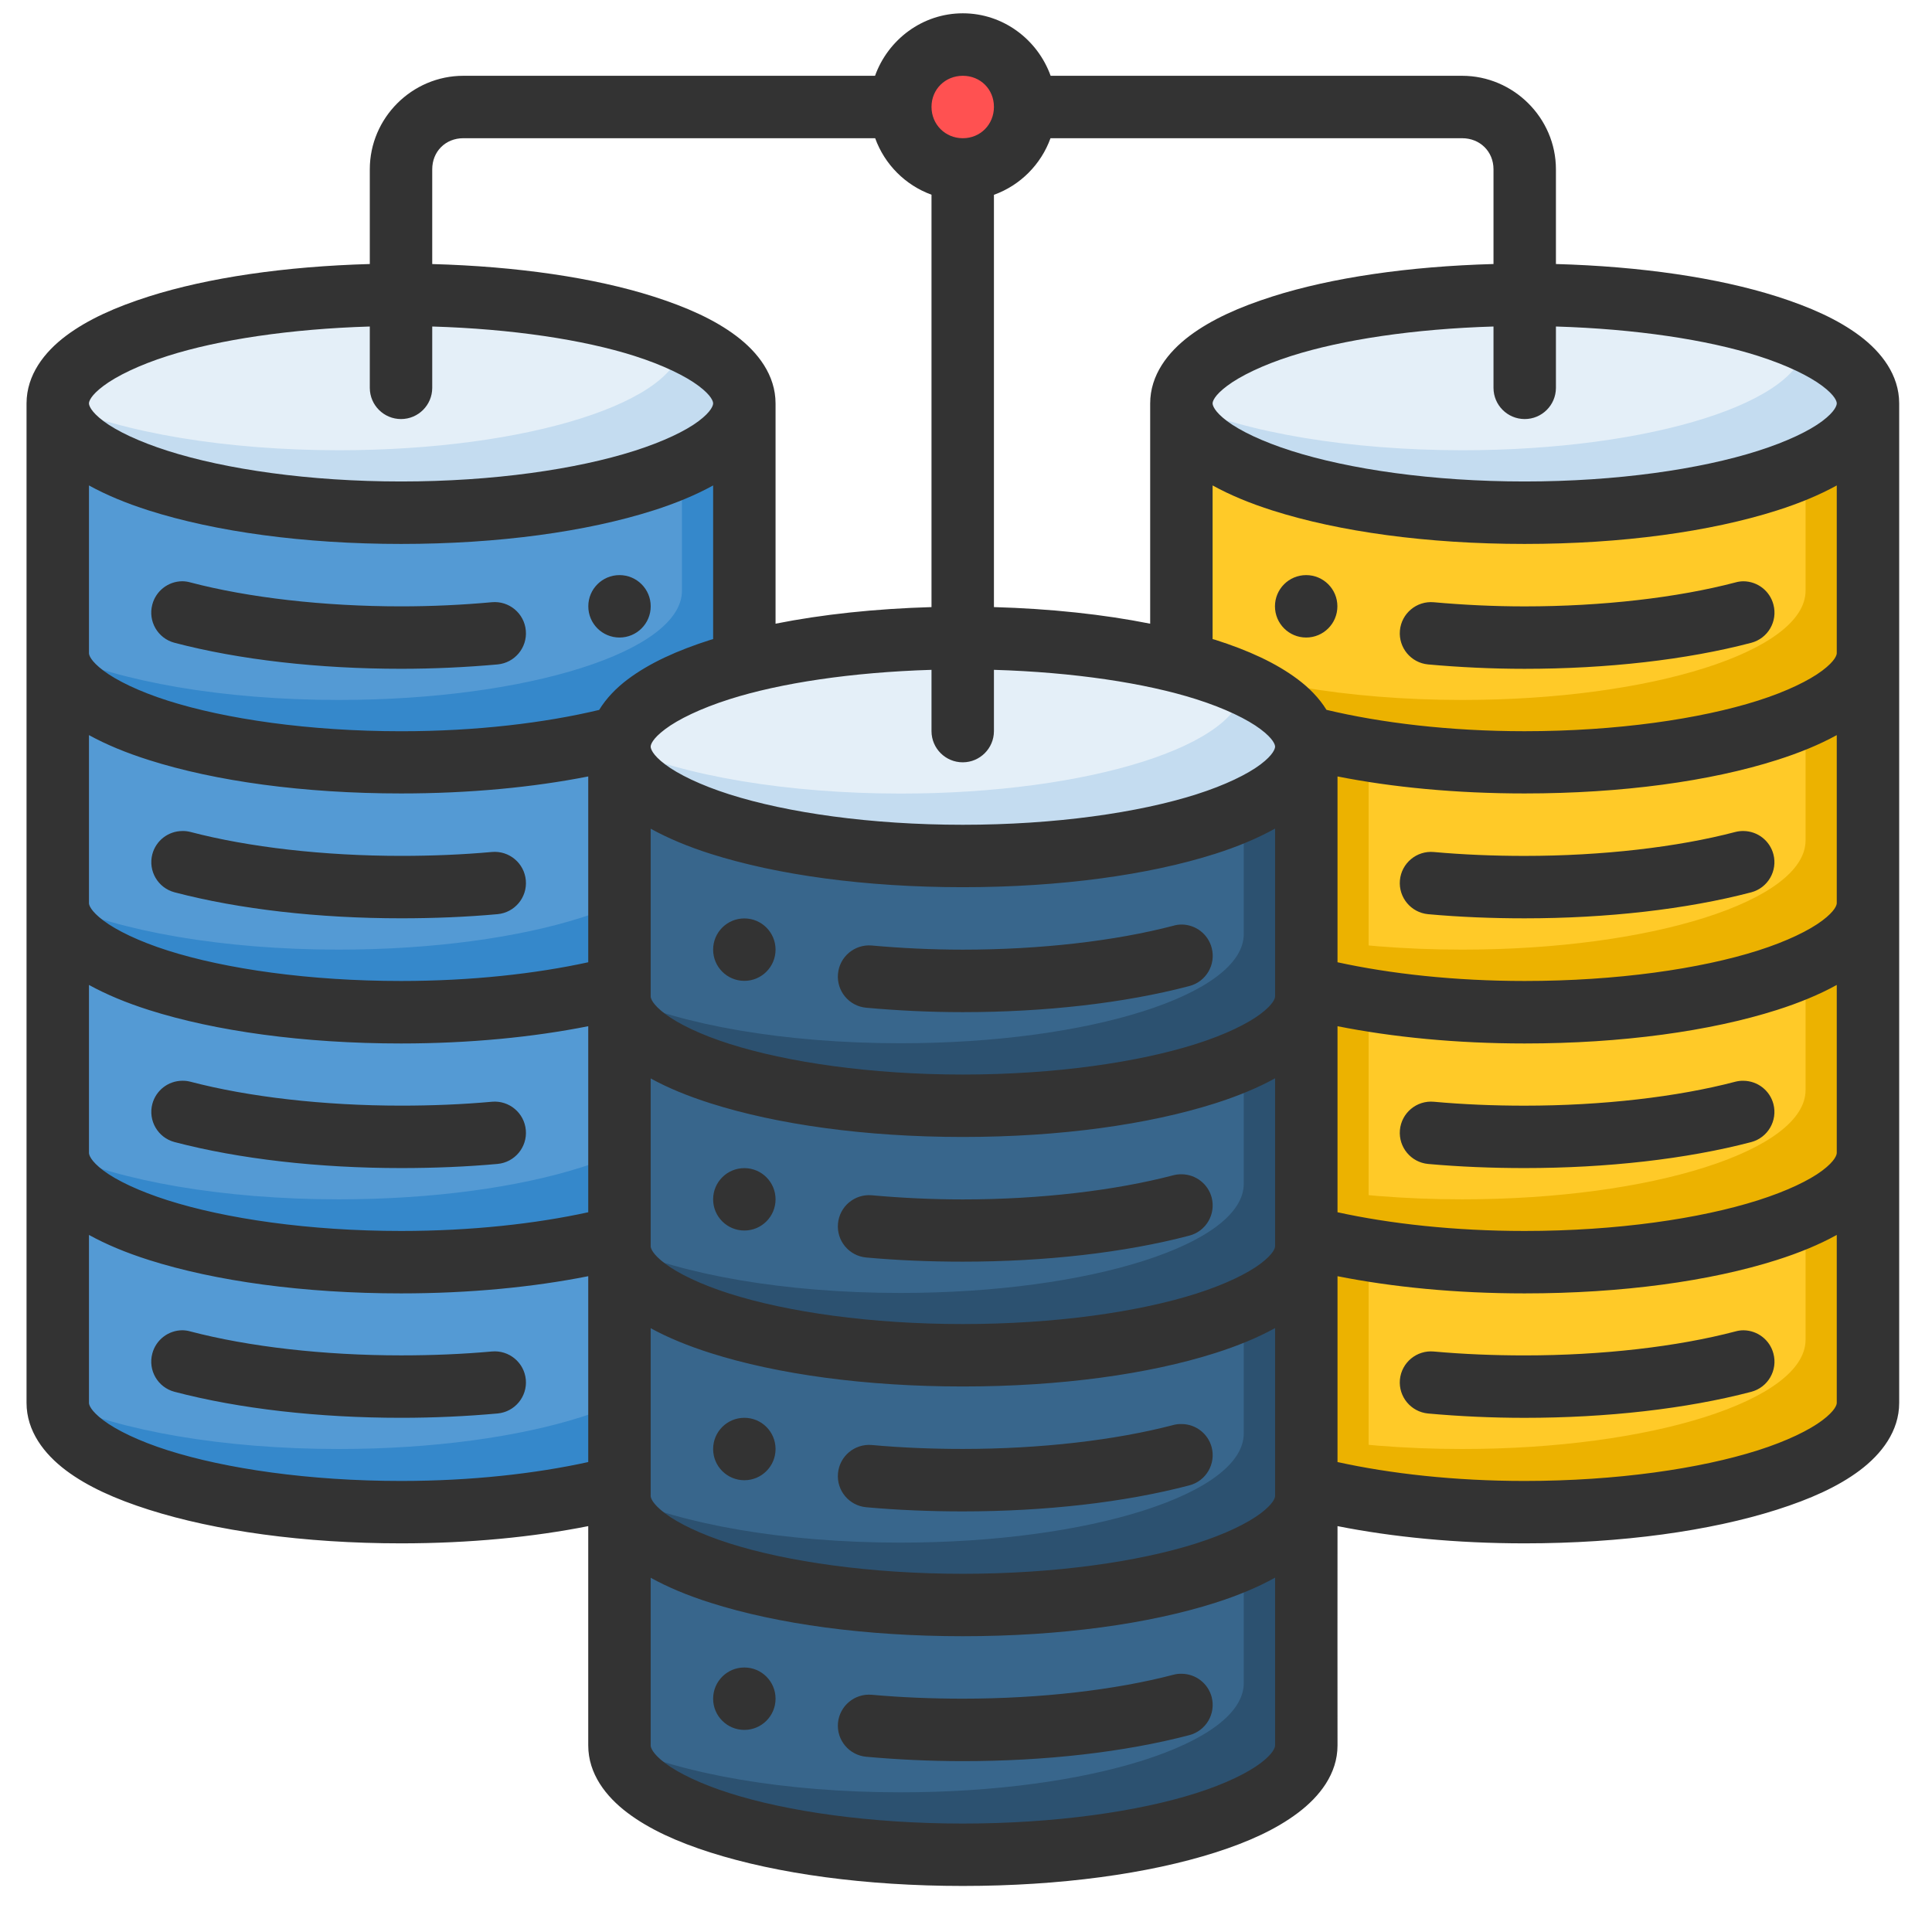 <svg width="61" height="61" viewBox="0 0 61 61" fill="none" xmlns="http://www.w3.org/2000/svg">
<path d="M32.372 3.376C32.372 4.465 31.489 5.347 30.401 5.347C29.313 5.347 28.43 4.465 28.43 3.376C28.43 2.288 29.313 1.405 30.401 1.405C31.489 1.405 32.372 2.288 32.372 3.376Z" fill="#FF5151"/>
<path d="M1.823 13.231V20.621C1.823 22.526 6.677 24.07 12.663 24.07C18.65 24.07 23.503 22.526 23.503 20.621V13.231H23.38C22.626 14.901 18.122 16.187 12.663 16.187C7.204 16.187 2.7 14.901 1.947 13.231H1.823Z" fill="#549AD4"/>
<path d="M23.38 13.231C23.136 13.771 22.467 14.264 21.532 14.693V18.651C21.532 20.555 16.679 22.1 10.692 22.1C7.018 22.1 3.784 21.515 1.823 20.625C1.831 22.528 6.681 24.07 12.663 24.07C18.65 24.07 23.503 22.526 23.503 20.621V13.231H23.38Z" fill="#3588CB"/>
<path d="M23.503 12.738C23.503 14.642 18.65 16.186 12.663 16.186C6.677 16.186 1.823 14.642 1.823 12.738C1.823 10.833 6.677 9.289 12.663 9.289C18.65 9.289 23.503 10.833 23.503 12.738Z" fill="#E4EFF8"/>
<path d="M21.532 10.761C21.532 10.763 21.532 10.765 21.532 10.767C21.533 12.672 16.679 14.216 10.692 14.216C7.158 14.215 3.849 13.665 1.823 12.744C1.833 14.646 6.683 16.187 12.663 16.187C18.65 16.187 23.503 14.643 23.503 12.738C23.499 12.03 22.811 11.34 21.532 10.761Z" fill="#C4DCF0"/>
<path d="M1.823 21.114V28.505C1.823 30.41 6.677 31.954 12.663 31.954C18.65 31.954 23.503 30.41 23.503 28.505V21.114H23.38C22.626 22.785 18.122 24.07 12.663 24.07C7.204 24.07 2.7 22.785 1.947 21.114H1.823Z" fill="#549AD4"/>
<path d="M23.38 21.114C23.136 21.655 22.467 22.147 21.532 22.577V26.534C21.532 28.439 16.679 29.983 10.692 29.983C7.018 29.983 3.784 29.398 1.823 28.509C1.831 30.412 6.681 31.954 12.663 31.954C18.65 31.954 23.503 30.41 23.503 28.505V21.114H23.38Z" fill="#3588CB"/>
<path d="M1.823 28.998V36.388C1.823 38.293 6.677 39.837 12.663 39.837C18.65 39.837 23.503 38.293 23.503 36.388V28.998H23.38C22.626 30.668 18.122 31.954 12.663 31.954C7.204 31.954 2.7 30.668 1.947 28.998H1.823Z" fill="#549AD4"/>
<path d="M23.38 28.998C23.136 29.538 22.467 30.031 21.532 30.46V34.417C21.532 36.322 16.679 37.867 10.692 37.867C7.018 37.867 3.784 37.282 1.823 36.392C1.831 38.295 6.681 39.837 12.663 39.837C18.65 39.837 23.503 38.293 23.503 36.388V28.998H23.38Z" fill="#3588CB"/>
<path d="M1.823 36.881V44.272C1.823 46.177 6.677 47.721 12.663 47.721C18.65 47.721 23.503 46.177 23.503 44.272V36.881H23.38C22.626 38.552 18.122 39.837 12.663 39.837C7.204 39.837 2.7 38.552 1.947 36.881H1.823Z" fill="#549AD4"/>
<path d="M23.38 36.881C23.136 37.422 22.467 37.914 21.532 38.344V42.301C21.532 44.206 16.679 45.75 10.692 45.75C7.018 45.75 3.784 45.165 1.823 44.276C1.831 46.179 6.681 47.721 12.663 47.721C18.65 47.721 23.503 46.177 23.503 44.272V36.881H23.38Z" fill="#3588CB"/>
<path d="M37.299 13.231V20.621C37.299 22.526 42.152 24.07 48.139 24.07C54.126 24.07 58.979 22.526 58.979 20.621V13.231H58.855C58.102 14.901 53.598 16.187 48.139 16.187C42.68 16.187 38.176 14.901 37.422 13.231H37.299Z" fill="#FFCA28"/>
<path d="M58.855 13.231C58.611 13.771 57.943 14.264 57.008 14.693V18.651C57.008 20.555 52.155 22.1 46.168 22.1C42.494 22.1 39.26 21.515 37.299 20.625C37.306 22.528 42.156 24.07 48.139 24.07C54.126 24.07 58.979 22.526 58.979 20.621V13.231H58.855Z" fill="#ECB200"/>
<path d="M58.979 12.738C58.979 14.642 54.126 16.186 48.139 16.186C42.152 16.186 37.299 14.642 37.299 12.738C37.299 10.833 42.152 9.289 48.139 9.289C54.126 9.289 58.979 10.833 58.979 12.738Z" fill="#E4EFF8"/>
<path d="M57.008 10.761C57.008 10.763 57.008 10.765 57.008 10.767C57.008 12.672 52.155 14.216 46.168 14.216C42.634 14.215 39.324 13.665 37.299 12.744C37.309 14.646 42.159 16.187 48.139 16.187C54.126 16.187 58.979 14.643 58.979 12.738C58.974 12.03 58.286 11.34 57.008 10.761Z" fill="#C4DCF0"/>
<path d="M37.299 21.114V28.505C37.299 30.41 42.152 31.954 48.139 31.954C54.126 31.954 58.979 30.41 58.979 28.505V21.114H58.855C58.102 22.785 53.598 24.07 48.139 24.07C42.68 24.07 38.176 22.785 37.422 21.114H37.299Z" fill="#FFCA28"/>
<path d="M58.855 21.114C58.611 21.655 57.943 22.147 57.008 22.577V26.534C57.008 28.439 52.155 29.983 46.168 29.983C42.494 29.983 39.26 29.398 37.299 28.509C37.306 30.412 42.156 31.954 48.139 31.954C54.126 31.954 58.979 30.41 58.979 28.505V21.114H58.855Z" fill="#ECB200"/>
<path d="M37.299 28.998V36.388C37.299 38.293 42.152 39.837 48.139 39.837C54.126 39.837 58.979 38.293 58.979 36.388V28.998H58.855C58.102 30.668 53.598 31.954 48.139 31.954C42.68 31.954 38.176 30.668 37.422 28.998H37.299Z" fill="#FFCA28"/>
<path d="M58.855 28.998C58.611 29.538 57.943 30.031 57.008 30.46V34.417C57.008 36.322 52.155 37.867 46.168 37.867C42.494 37.867 39.26 37.282 37.299 36.392C37.306 38.295 42.156 39.837 48.139 39.837C54.126 39.837 58.979 38.293 58.979 36.388V28.998H58.855Z" fill="#ECB200"/>
<path d="M37.299 36.881V44.272C37.299 46.177 42.152 47.721 48.139 47.721C54.126 47.721 58.979 46.177 58.979 44.272V36.881H58.855C58.102 38.552 53.598 39.837 48.139 39.837C42.68 39.837 38.176 38.552 37.422 36.881H37.299Z" fill="#FFCA28"/>
<path d="M41.241 23.085V46.735L43.212 47.264V24.07L41.241 23.085Z" fill="#ECB200"/>
<path d="M58.855 36.881C58.611 37.422 57.943 37.914 57.008 38.344V42.301C57.008 44.206 52.155 45.75 46.168 45.75C42.494 45.75 39.26 45.165 37.299 44.276C37.306 46.179 42.156 47.721 48.139 47.721C54.126 47.721 58.979 46.177 58.979 44.272V36.881H58.855Z" fill="#ECB200"/>
<path d="M19.561 24.07V31.461C19.561 33.366 24.415 34.91 30.401 34.91C36.388 34.91 41.241 33.366 41.241 31.461V24.07H41.117C40.364 25.741 35.86 27.027 30.401 27.027C24.942 27.027 20.438 25.741 19.684 24.07H19.561Z" fill="#38668C"/>
<path d="M41.118 24.07C40.874 24.611 40.205 25.104 39.27 25.533V29.49C39.27 31.395 34.417 32.939 28.43 32.939C24.756 32.939 21.522 32.355 19.561 31.465C19.569 33.368 24.418 34.91 30.401 34.91C36.388 34.91 41.241 33.366 41.241 31.461V24.07H41.118Z" fill="#2C5170"/>
<path d="M41.241 23.578C41.241 25.482 36.388 27.026 30.401 27.026C24.414 27.026 19.561 25.482 19.561 23.578C19.561 21.673 24.414 20.129 30.401 20.129C36.388 20.129 41.241 21.673 41.241 23.578Z" fill="#E4EFF8"/>
<path d="M28.43 25.056C24.896 25.055 21.587 24.505 19.561 23.584C19.571 25.486 24.421 27.027 30.401 27.027C36.388 27.027 41.241 25.483 41.241 23.578C41.237 22.87 40.549 22.18 39.27 21.604C39.27 23.512 34.417 25.056 28.43 25.056Z" fill="#C4DCF0"/>
<path d="M19.561 31.954V39.345C19.561 41.249 24.415 42.794 30.401 42.794C36.388 42.794 41.241 41.249 41.241 39.345V31.954H41.117C40.364 33.624 35.86 34.91 30.401 34.91C24.942 34.91 20.438 33.624 19.684 31.954H19.561Z" fill="#38668C"/>
<path d="M41.118 31.954C40.874 32.495 40.205 32.987 39.27 33.417V37.374C39.27 39.279 34.417 40.823 28.43 40.823C24.756 40.823 21.522 40.238 19.561 39.349C19.569 41.252 24.418 42.794 30.401 42.794C36.388 42.794 41.241 41.249 41.241 39.345V31.954H41.118Z" fill="#2C5170"/>
<path d="M19.561 39.837V47.228C19.561 49.133 24.415 50.677 30.401 50.677C36.388 50.677 41.241 49.133 41.241 47.228V39.837H41.117C40.364 41.508 35.86 42.794 30.401 42.794C24.942 42.794 20.438 41.508 19.684 39.837H19.561Z" fill="#38668C"/>
<path d="M41.118 39.837C40.874 40.378 40.205 40.871 39.27 41.3V45.257C39.27 47.162 34.417 48.706 28.43 48.706C24.756 48.706 21.522 48.122 19.561 47.232C19.569 49.135 24.418 50.677 30.401 50.677C36.388 50.677 41.241 49.133 41.241 47.228V39.837H41.118Z" fill="#2C5170"/>
<path d="M19.561 47.721V55.112C19.561 57.016 24.415 58.561 30.401 58.561C36.388 58.561 41.241 57.016 41.241 55.112V47.721H41.117C40.364 49.391 35.86 50.677 30.401 50.677C24.942 50.677 20.438 49.391 19.684 47.721H19.561Z" fill="#38668C"/>
<path d="M41.118 47.721C40.874 48.261 40.205 48.754 39.27 49.184V53.141C39.27 55.045 34.417 56.59 28.43 56.59C24.756 56.59 21.522 56.005 19.561 55.115C19.569 57.019 24.418 58.561 30.401 58.561C36.388 58.561 41.241 57.016 41.241 55.112V47.721H41.118Z" fill="#2C5170"/>
<path d="M0.838 44.293C0.838 45.188 1.395 45.907 2.081 46.424C2.768 46.94 3.651 47.333 4.701 47.667C6.801 48.335 9.587 48.729 12.665 48.729C14.827 48.729 16.836 48.53 18.573 48.185C18.571 50.4 18.573 53.053 18.573 55.11C18.573 56.004 19.13 56.724 19.816 57.24C20.502 57.757 21.386 58.157 22.436 58.491C24.535 59.159 27.322 59.546 30.4 59.546C33.478 59.546 36.267 59.159 38.367 58.491C39.416 58.157 40.292 57.757 40.978 57.24C41.665 56.724 42.23 56.004 42.23 55.11C42.226 52.774 42.23 50.562 42.23 48.185C43.966 48.53 45.975 48.729 48.137 48.729C51.215 48.729 54.001 48.335 56.101 47.667C57.151 47.333 58.034 46.94 58.721 46.424C59.407 45.907 59.964 45.188 59.964 44.293V12.732C59.961 11.837 59.405 11.12 58.721 10.605C58.034 10.089 57.151 9.694 56.101 9.36C54.232 8.766 51.804 8.411 49.126 8.336V5.345C49.126 3.725 47.785 2.393 46.164 2.393H33.172C32.762 1.251 31.676 0.42 30.4 0.42C29.124 0.42 28.038 1.251 27.628 2.393H14.629C13.008 2.393 11.676 3.725 11.676 5.345V8.336C8.998 8.411 6.57 8.766 4.701 9.36C3.651 9.694 2.768 10.089 2.081 10.605C1.397 11.12 0.841 11.837 0.838 12.732V44.293ZM30.4 2.393C30.956 2.393 31.382 2.818 31.382 3.374C31.382 3.93 30.956 4.364 30.4 4.364C29.844 4.364 29.411 3.93 29.411 3.374C29.411 2.818 29.844 2.393 30.4 2.393ZM23.244 10.606C22.558 10.089 21.674 9.694 20.624 9.36C18.754 8.765 16.327 8.411 13.647 8.337V5.346C13.647 4.783 14.066 4.364 14.629 4.364L27.632 4.364C27.931 5.191 28.584 5.847 29.411 6.148V19.168C27.625 19.22 25.957 19.399 24.487 19.692V12.74C24.487 11.842 23.93 11.122 23.244 10.606ZM46.164 4.364C46.727 4.364 47.155 4.782 47.155 5.345V8.336C44.475 8.41 42.048 8.765 40.178 9.36C39.128 9.694 38.245 10.089 37.558 10.605C36.872 11.122 36.315 11.841 36.315 12.74V19.692C34.842 19.398 33.171 19.219 31.382 19.168V6.151C32.212 5.852 32.868 5.194 33.168 4.364L46.164 4.364ZM11.676 10.309V12.249C11.678 12.793 12.121 13.233 12.665 13.231C13.207 13.229 13.645 12.79 13.647 12.249V10.309C16.156 10.384 18.415 10.724 20.028 11.237C20.939 11.527 21.648 11.875 22.058 12.184C22.469 12.492 22.516 12.678 22.516 12.736C22.516 12.794 22.469 12.987 22.058 13.296C21.648 13.605 20.939 13.945 20.028 14.235C18.204 14.816 15.574 15.202 12.665 15.202C9.757 15.202 7.121 14.816 5.298 14.235C4.386 13.945 3.678 13.605 3.267 13.296C2.856 12.987 2.809 12.794 2.809 12.736C2.809 12.678 2.856 12.492 3.267 12.184C3.678 11.875 4.386 11.527 5.298 11.237C6.909 10.724 9.169 10.385 11.676 10.309ZM47.155 10.309V12.249C47.157 12.79 47.595 13.229 48.137 13.231C48.681 13.233 49.124 12.793 49.126 12.249V10.309C51.633 10.385 53.893 10.724 55.505 11.237C56.416 11.527 57.124 11.875 57.535 12.184C57.946 12.492 57.993 12.678 57.993 12.736C57.993 12.794 57.946 12.987 57.535 13.296C57.124 13.605 56.416 13.945 55.505 14.235C53.681 14.816 51.045 15.202 48.137 15.202C45.228 15.202 42.598 14.816 40.774 14.235C39.863 13.945 39.155 13.605 38.744 13.296C38.333 12.987 38.286 12.794 38.286 12.736C38.286 12.678 38.333 12.492 38.744 12.184C39.155 11.875 39.863 11.527 40.774 11.237C42.387 10.724 44.646 10.384 47.155 10.309ZM2.809 15.327C3.359 15.63 3.988 15.891 4.701 16.118C6.801 16.786 9.587 17.174 12.665 17.174C15.744 17.174 18.525 16.786 20.624 16.118C21.337 15.891 21.967 15.63 22.516 15.327V20.179C22.49 20.186 22.46 20.194 22.436 20.201C21.386 20.535 20.502 20.936 19.816 21.452C19.46 21.72 19.144 22.043 18.917 22.415C17.2 22.825 15.037 23.088 12.666 23.088C9.757 23.088 7.121 22.702 5.298 22.122C4.386 21.832 3.678 21.484 3.267 21.175C2.856 20.866 2.809 20.68 2.809 20.623L2.809 15.327ZM38.286 15.327C38.835 15.63 39.465 15.891 40.178 16.118C42.277 16.786 45.058 17.174 48.137 17.174C51.215 17.174 54.001 16.786 56.101 16.118C56.814 15.891 57.444 15.63 57.993 15.327V20.622C57.993 20.679 57.946 20.865 57.535 21.174C57.124 21.483 56.416 21.831 55.505 22.121C53.681 22.701 51.045 23.087 48.137 23.087C45.763 23.087 43.599 22.822 41.881 22.412C41.653 22.041 41.334 21.718 40.978 21.451C40.292 20.935 39.416 20.534 38.367 20.2C38.34 20.192 38.311 20.185 38.286 20.178L38.286 15.327ZM19.56 18.158C19.016 18.158 18.574 18.599 18.575 19.143C18.574 19.688 19.016 20.129 19.56 20.129C20.104 20.129 20.546 19.688 20.545 19.143C20.546 18.599 20.104 18.158 19.56 18.158ZM41.24 18.158C40.696 18.158 40.255 18.599 40.255 19.143C40.255 19.688 40.696 20.129 41.24 20.129C41.785 20.129 42.226 19.688 42.226 19.143C42.226 18.599 41.785 18.158 41.24 18.158ZM4.809 19.088C4.668 19.614 4.981 20.154 5.507 20.294C7.561 20.834 10.073 21.116 12.665 21.116C13.695 21.116 14.721 21.067 15.714 20.978C16.253 20.926 16.65 20.449 16.602 19.909C16.554 19.366 16.074 18.965 15.531 19.014C14.6 19.099 13.637 19.145 12.665 19.145C10.219 19.145 7.842 18.87 6.01 18.389C5.927 18.365 5.842 18.353 5.756 18.352C5.31 18.355 4.922 18.657 4.809 19.088ZM48.137 19.146C47.165 19.146 46.203 19.099 45.271 19.015C44.728 18.966 44.248 19.367 44.2 19.91C44.153 20.45 44.549 20.927 45.088 20.978C46.081 21.068 47.107 21.117 48.137 21.117C50.729 21.117 53.241 20.835 55.295 20.295C55.821 20.155 56.134 19.615 55.993 19.088C55.88 18.657 55.492 18.356 55.046 18.353C54.96 18.354 54.875 18.366 54.792 18.39C52.961 18.871 50.584 19.146 48.137 19.146ZM29.411 21.149V23.087C29.413 23.631 29.856 24.071 30.4 24.069C30.941 24.067 31.38 23.628 31.382 23.087V21.149C33.892 21.224 36.157 21.564 37.77 22.077C38.682 22.367 39.388 22.713 39.799 23.022C40.209 23.33 40.259 23.516 40.259 23.574C40.259 23.632 40.209 23.827 39.799 24.136C39.388 24.445 38.682 24.791 37.77 25.081C35.946 25.661 33.309 26.041 30.4 26.041C27.491 26.041 24.856 25.661 23.032 25.081C22.12 24.791 21.412 24.445 21.002 24.136C20.591 23.827 20.544 23.632 20.544 23.574C20.544 23.516 20.591 23.33 21.002 23.022C21.412 22.713 22.12 22.367 23.032 22.077C24.643 21.564 26.904 21.225 29.411 21.149ZM2.809 23.21C3.359 23.512 3.988 23.771 4.701 23.997C6.801 24.666 9.587 25.052 12.665 25.052C14.827 25.052 16.836 24.858 18.573 24.515C18.575 26.548 18.572 28.343 18.573 30.382C16.912 30.744 14.881 30.973 12.665 30.973C9.757 30.973 7.121 30.592 5.298 30.012C4.386 29.722 3.678 29.376 3.267 29.067C2.856 28.758 2.809 28.572 2.809 28.515V23.21ZM57.993 23.21V28.515C57.993 28.572 57.946 28.758 57.535 29.067C57.124 29.376 56.416 29.722 55.505 30.012C53.681 30.592 51.045 30.973 48.137 30.973C45.921 30.973 43.89 30.744 42.23 30.382C42.23 28.482 42.229 26.313 42.23 24.515C43.966 24.859 45.975 25.052 48.137 25.052C51.215 25.052 54.001 24.666 56.101 23.997C56.814 23.771 57.444 23.512 57.993 23.21ZM40.259 26.161V31.459C40.259 31.517 40.209 31.705 39.799 32.014C39.388 32.323 38.682 32.669 37.77 32.959C35.946 33.539 33.309 33.927 30.4 33.927C27.491 33.927 24.856 33.539 23.032 32.959C22.12 32.669 21.412 32.323 21.002 32.014C20.591 31.705 20.544 31.517 20.544 31.459V26.165C21.093 26.468 21.723 26.731 22.436 26.958C24.535 27.626 27.322 28.012 30.4 28.012C33.478 28.012 36.267 27.626 38.367 26.958C39.082 26.73 39.71 26.466 40.259 26.161ZM5.507 28.172C7.561 28.712 10.073 28.994 12.665 28.994C13.695 28.994 14.721 28.953 15.714 28.863C16.253 28.811 16.65 28.334 16.602 27.795C16.554 27.252 16.074 26.851 15.531 26.9C14.6 26.984 13.637 27.023 12.665 27.023C10.219 27.023 7.842 26.748 6.01 26.267C5.927 26.246 5.841 26.236 5.756 26.238C5.31 26.241 4.922 26.542 4.809 26.973C4.673 27.497 4.985 28.032 5.507 28.172ZM48.137 27.024C47.165 27.024 46.203 26.985 45.271 26.901C44.728 26.852 44.248 27.253 44.2 27.796C44.153 28.335 44.549 28.812 45.088 28.864C46.081 28.954 47.107 28.995 48.137 28.995C50.729 28.995 53.241 28.712 55.295 28.173C55.817 28.033 56.129 27.497 55.993 26.974C55.88 26.543 55.492 26.241 55.046 26.238C54.961 26.237 54.875 26.247 54.792 26.268C52.961 26.749 50.584 27.024 48.137 27.024ZM23.502 28.998C22.957 28.998 22.516 29.439 22.516 29.983C22.516 30.527 22.957 30.969 23.502 30.969C24.046 30.969 24.487 30.527 24.487 29.983C24.487 29.439 24.046 28.998 23.502 28.998ZM30.4 29.984C29.428 29.984 28.458 29.937 27.526 29.853C26.984 29.806 26.506 30.206 26.458 30.748C26.409 31.291 26.81 31.771 27.353 31.818C28.347 31.908 29.37 31.957 30.4 31.957C32.993 31.957 35.499 31.673 37.552 31.133C38.081 30.996 38.397 30.454 38.257 29.927C38.144 29.496 37.757 29.195 37.312 29.191C37.223 29.191 37.135 29.202 37.05 29.228C35.218 29.709 32.847 29.984 30.4 29.984ZM2.809 31.098C3.359 31.401 3.988 31.662 4.701 31.889C6.801 32.557 9.587 32.946 12.665 32.946C14.827 32.946 16.836 32.746 18.573 32.401C18.573 34.437 18.573 36.273 18.573 38.275C16.912 38.638 14.881 38.866 12.665 38.866C9.757 38.866 7.121 38.478 5.298 37.898C4.386 37.608 3.678 37.269 3.267 36.96C2.856 36.651 2.809 36.458 2.809 36.4V31.098ZM57.993 31.098V36.4C57.993 36.458 57.946 36.651 57.535 36.96C57.124 37.269 56.416 37.608 55.505 37.898C53.681 38.478 51.045 38.866 48.137 38.866C45.921 38.866 43.89 38.638 42.23 38.275C42.23 36.286 42.229 34.331 42.23 32.401C43.966 32.746 45.975 32.946 48.137 32.946C51.215 32.946 54.001 32.557 56.101 31.889C56.814 31.662 57.444 31.401 57.993 31.098ZM40.259 34.046V39.347C40.259 39.405 40.209 39.591 39.799 39.899C39.388 40.209 38.682 40.554 37.77 40.844C35.946 41.425 33.309 41.805 30.4 41.805C27.491 41.805 24.856 41.425 23.032 40.844C22.12 40.554 21.412 40.208 21.002 39.899C20.591 39.591 20.544 39.405 20.544 39.347V34.05C21.093 34.352 21.723 34.609 22.436 34.836C24.535 35.504 27.322 35.898 30.4 35.898C33.478 35.898 36.267 35.504 38.367 34.836C39.082 34.608 39.71 34.349 40.259 34.046ZM5.507 36.058C7.561 36.597 10.073 36.88 12.665 36.88C13.695 36.88 14.721 36.839 15.714 36.749C16.253 36.697 16.65 36.22 16.602 35.681C16.554 35.138 16.074 34.737 15.531 34.786C14.6 34.87 13.637 34.909 12.665 34.909C10.219 34.909 7.842 34.634 6.01 34.153C5.927 34.132 5.841 34.122 5.756 34.123C5.31 34.126 4.922 34.428 4.809 34.859C4.673 35.382 4.985 35.918 5.507 36.058ZM48.137 34.91C47.165 34.91 46.203 34.871 45.271 34.786C44.728 34.737 44.248 35.139 44.2 35.681C44.153 36.221 44.549 36.698 45.088 36.75C46.081 36.839 47.107 36.88 48.137 36.88C50.729 36.88 53.241 36.598 55.295 36.059C55.817 35.918 56.129 35.383 55.993 34.859C55.88 34.428 55.492 34.127 55.046 34.124C54.961 34.122 54.875 34.132 54.792 34.153C52.961 34.635 50.584 34.91 48.137 34.91ZM23.502 36.882C22.957 36.882 22.516 37.323 22.516 37.867C22.516 38.411 22.957 38.852 23.502 38.852C24.046 38.852 24.487 38.411 24.487 37.867C24.487 37.323 24.046 36.882 23.502 36.882ZM27.353 39.704C28.347 39.794 29.37 39.835 30.4 39.835C32.993 39.835 35.499 39.553 37.552 39.013C38.078 38.876 38.393 38.338 38.257 37.812C38.144 37.382 37.757 37.081 37.312 37.076C37.224 37.074 37.136 37.084 37.05 37.106C35.218 37.587 32.847 37.87 30.4 37.87C29.428 37.87 28.458 37.823 27.526 37.739C26.984 37.691 26.506 38.092 26.458 38.634C26.409 39.177 26.81 39.656 27.353 39.704ZM2.809 38.991C3.359 39.295 3.988 39.555 4.701 39.782C6.801 40.45 9.587 40.837 12.665 40.837C14.827 40.837 16.836 40.639 18.573 40.294C18.572 42.276 18.574 44.253 18.573 46.162C16.912 46.527 14.881 46.759 12.665 46.759C9.757 46.759 7.121 46.371 5.298 45.791C4.386 45.501 3.678 45.155 3.267 44.846C2.856 44.537 2.809 44.351 2.809 44.294V38.991ZM57.993 38.991V44.294C57.993 44.351 57.946 44.537 57.535 44.846C57.124 45.155 56.416 45.501 55.505 45.791C53.681 46.371 51.045 46.759 48.137 46.759C45.921 46.759 43.89 46.527 42.23 46.162C42.229 44.146 42.229 42.294 42.23 40.294C43.966 40.639 45.975 40.837 48.137 40.837C51.215 40.837 54.001 40.45 56.101 39.782C56.814 39.555 57.444 39.295 57.993 38.991ZM40.259 41.932V47.233C40.259 47.29 40.209 47.476 39.799 47.785C39.388 48.094 38.682 48.44 37.77 48.73C35.946 49.31 33.309 49.69 30.4 49.69C27.491 49.69 24.856 49.31 23.032 48.73C22.12 48.44 21.412 48.094 21.002 47.785C20.591 47.476 20.544 47.29 20.544 47.233V41.936C21.093 42.237 21.723 42.494 22.436 42.721C24.535 43.389 27.322 43.776 30.4 43.776C33.478 43.776 36.267 43.389 38.367 42.721C39.082 42.493 39.71 42.235 40.259 41.932ZM5.507 43.943C7.561 44.483 10.073 44.765 12.665 44.765C13.695 44.765 14.721 44.718 15.714 44.628C16.254 44.577 16.651 44.098 16.602 43.558C16.55 43.018 16.072 42.622 15.531 42.671C14.6 42.755 13.637 42.794 12.665 42.794C10.219 42.794 7.842 42.519 6.01 42.038C5.927 42.014 5.842 42.002 5.756 42.001C5.31 42.004 4.922 42.306 4.809 42.736C4.668 43.263 4.981 43.803 5.507 43.943ZM48.137 42.795C47.165 42.795 46.203 42.756 45.271 42.672C44.73 42.623 44.252 43.019 44.2 43.559C44.151 44.099 44.548 44.577 45.088 44.629C46.081 44.719 47.107 44.766 48.137 44.766C50.729 44.766 53.241 44.483 55.295 43.944C55.821 43.804 56.134 43.263 55.993 42.737C55.88 42.306 55.492 42.005 55.046 42.002C54.96 42.002 54.875 42.015 54.792 42.038C52.961 42.52 50.584 42.795 48.137 42.795ZM23.502 44.765C22.957 44.765 22.516 45.206 22.516 45.751C22.516 46.295 22.957 46.736 23.502 46.736C24.046 46.736 24.487 46.295 24.487 45.751C24.487 45.206 24.046 44.765 23.502 44.765ZM30.4 45.748C29.428 45.748 28.458 45.709 27.526 45.624C26.984 45.577 26.506 45.977 26.458 46.519C26.409 47.062 26.81 47.541 27.353 47.589C28.347 47.679 29.37 47.72 30.4 47.72C32.993 47.72 35.499 47.438 37.552 46.898C38.078 46.761 38.393 46.223 38.257 45.697C38.144 45.267 37.757 44.966 37.312 44.962C37.224 44.959 37.136 44.969 37.05 44.991C35.218 45.473 32.847 45.748 30.4 45.748ZM40.259 49.812V55.11C40.259 55.168 40.209 55.361 39.799 55.67C39.388 55.979 38.682 56.325 37.77 56.615C35.946 57.196 33.309 57.576 30.4 57.576C27.491 57.576 24.856 57.196 23.032 56.615C22.12 56.325 21.412 55.979 21.002 55.67C20.591 55.361 20.544 55.168 20.544 55.11V49.815C21.093 50.119 21.723 50.38 22.436 50.606C24.535 51.275 27.322 51.661 30.4 51.661C33.478 51.661 36.267 51.275 38.367 50.606C39.082 50.379 39.71 50.117 40.259 49.812ZM23.502 52.649C22.957 52.648 22.516 53.09 22.516 53.634C22.516 54.178 22.957 54.619 23.502 54.619C24.046 54.619 24.487 54.178 24.487 53.634C24.487 53.09 24.046 52.648 23.502 52.649ZM26.458 54.397C26.409 54.94 26.81 55.419 27.353 55.467C28.347 55.557 29.37 55.605 30.4 55.605C32.993 55.606 35.499 55.323 37.552 54.784C38.078 54.646 38.393 54.109 38.257 53.583C38.144 53.152 37.757 52.851 37.312 52.847C37.224 52.844 37.136 52.854 37.05 52.877C35.218 53.358 32.847 53.633 30.4 53.633C29.428 53.633 28.458 53.594 27.526 53.51C26.987 53.462 26.51 53.858 26.458 54.397Z" fill="#333333"/>
</svg>
